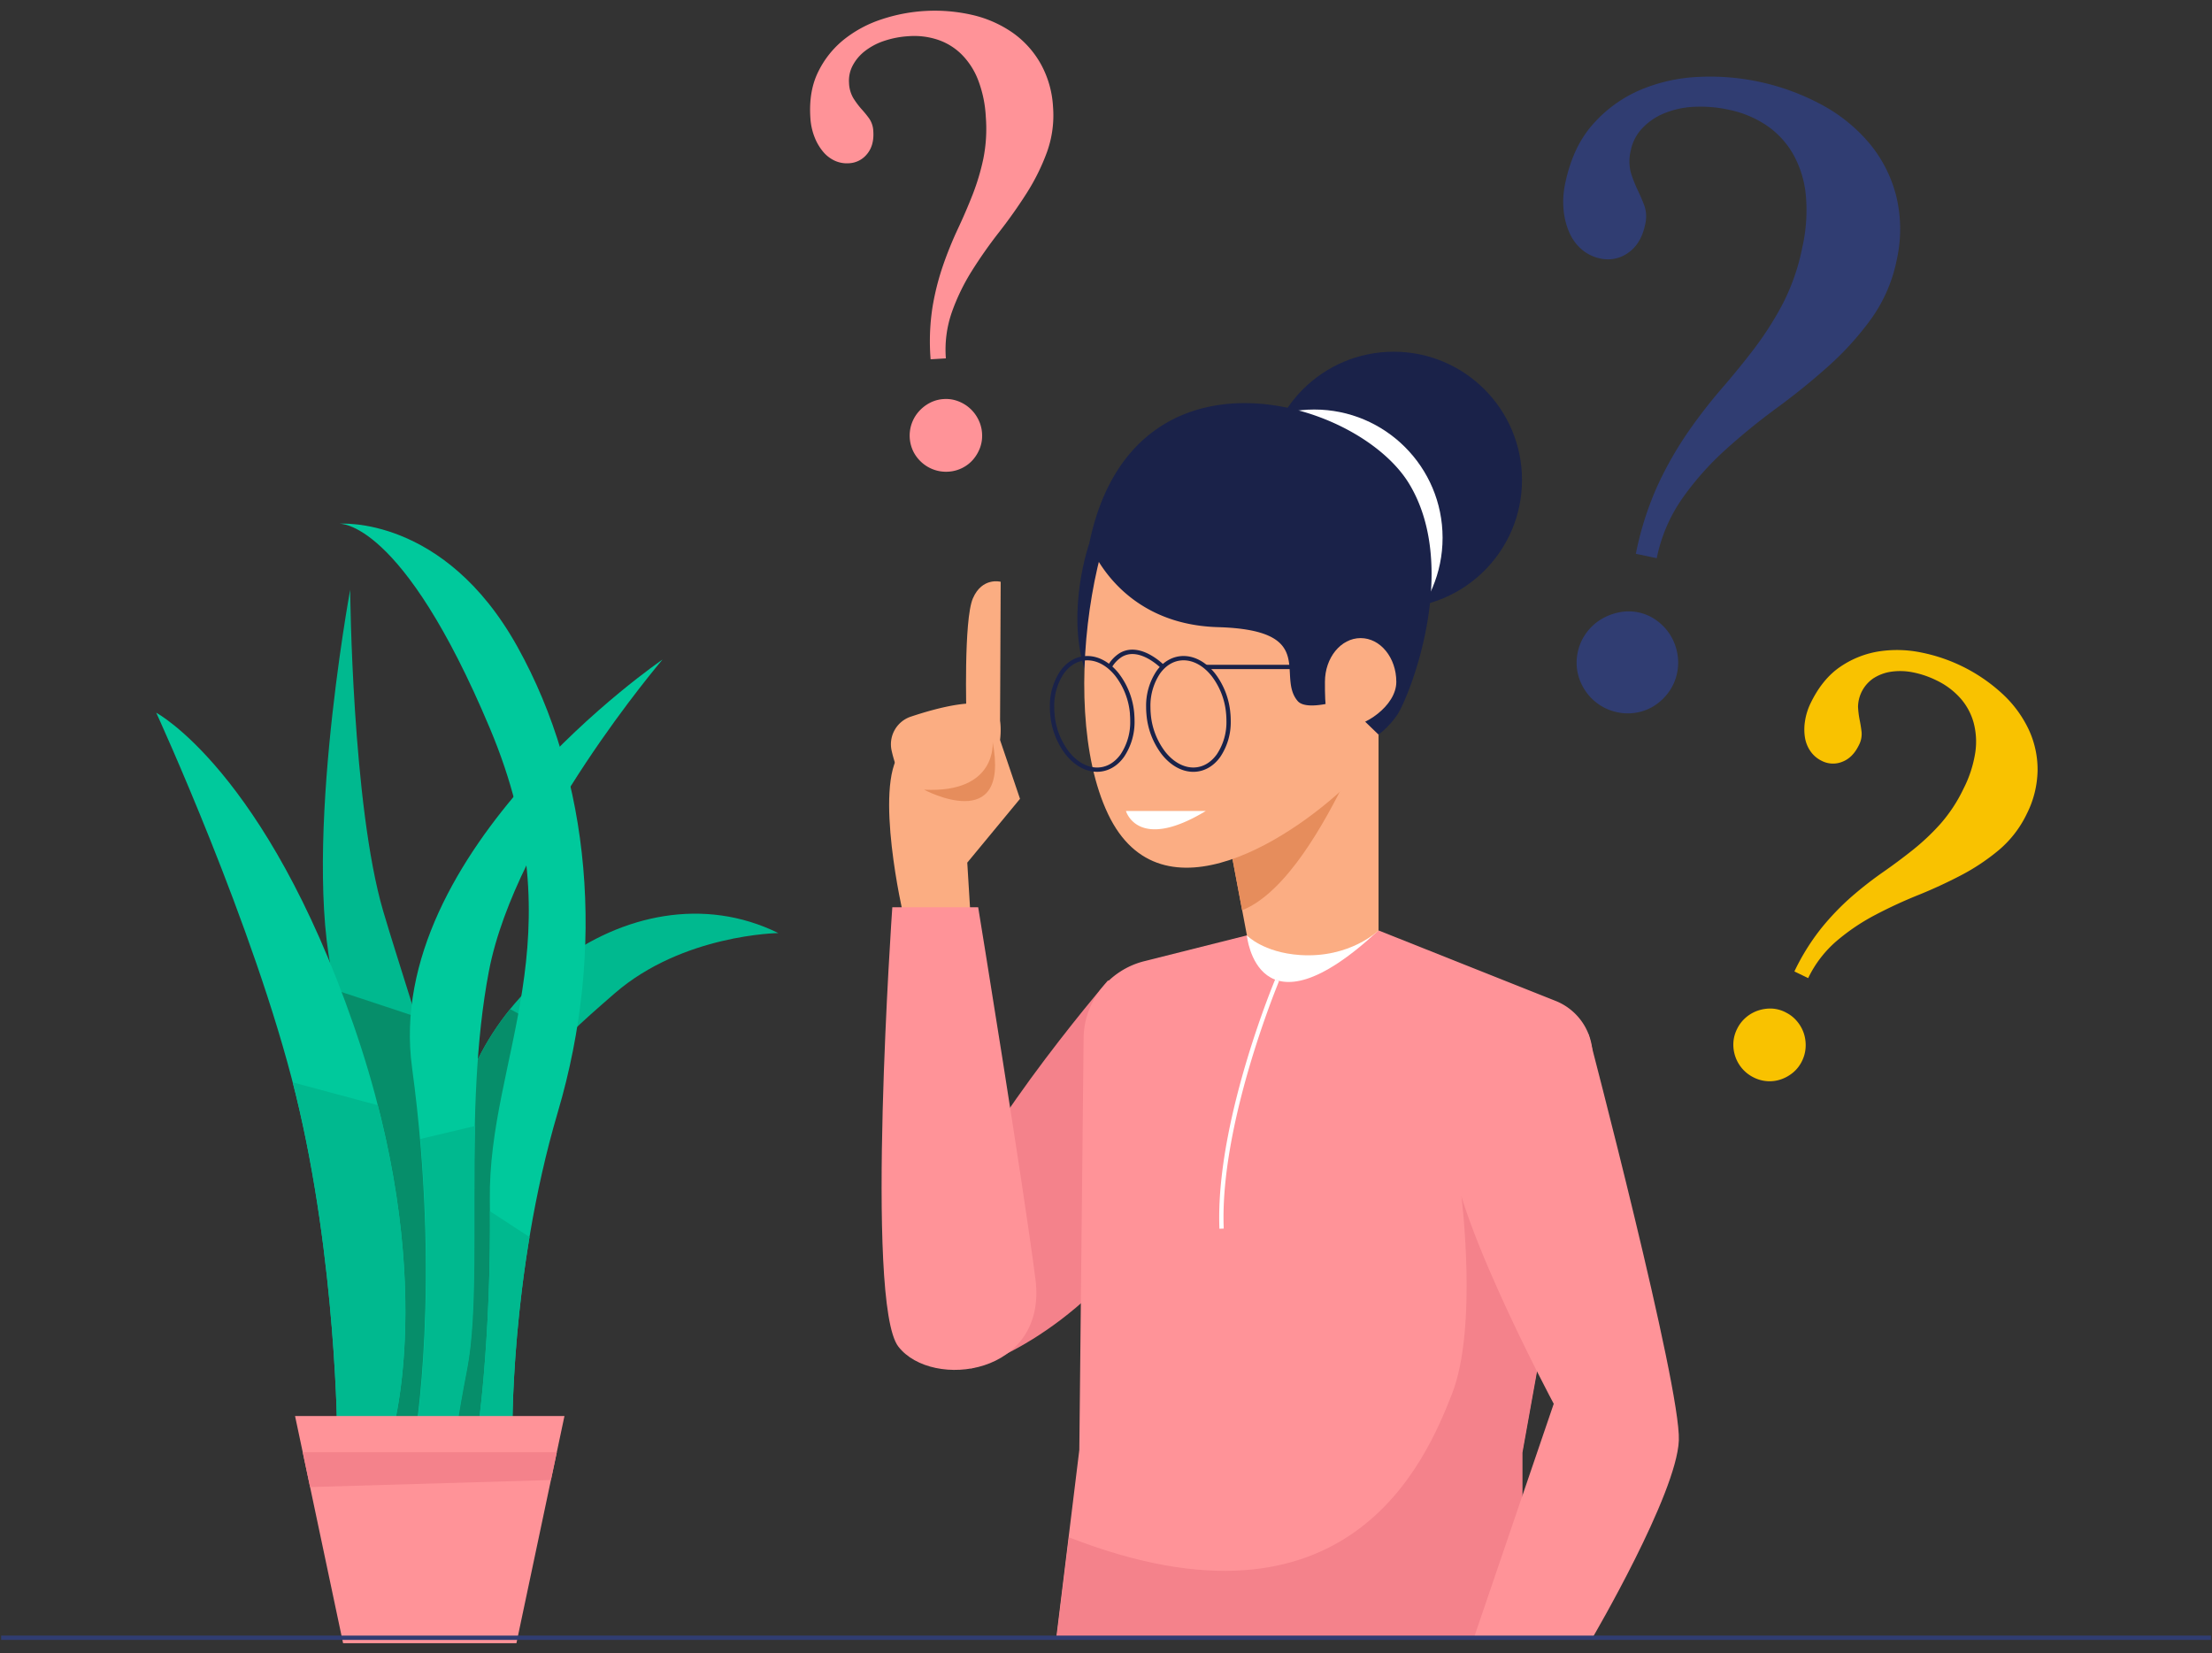 <svg xmlns="http://www.w3.org/2000/svg" width="190" height="142" viewBox="0 0 190 142">
    <rect x="0" y="0" width="190" height="142" fill="#333333" stroke="none"/>
    <g fill="none" fill-rule="nonzero" transform="translate(.1 .733)">
        <path fill="#00B98F" d="M38.796 122.734s.301-9.382 0-23.206 15.175-26.417 27.96-20.124c0 0-8.208.102-14.047 5.168-5.84 5.066-9.155 8.043-9.629 16.723-.473 8.68-2.219 21.439-2.219 21.439h-2.065z"/>
        <path fill="#00B98F" d="M33.17 122.707s-1.014-27.437-4.313-38.135c-3.3-10.698 1.121-34.653 1.121-34.653s.157 18.507 2.842 27.616c2.684 9.109 7.274 20.88 6.4 31.544-.876 10.664-3.137 13.649-3.137 13.649l-2.914-.02z"/>
        <path fill="#068E6A" d="M35.44 86.52l-6.834-2.261.091.313c3.293 10.694 4.31 38.13 4.31 38.13l2.91.027s2.267-2.985 3.136-13.649c.613-7.405-1.418-15.347-3.613-22.56z"/>
        <path fill="#00C99C" d="M33.481 122.734s4.344-13.682-3.225-35.478C22.686 65.46 13.32 60.479 13.32 60.479s8.44 18.368 11.97 32.728c3.532 14.36 3.578 29.527 3.578 29.527h4.613z"/>
        <path fill="#068E6A" d="M43.721 85.933c-3.103 3.828-5.027 8.631-4.92 13.594.298 13.824 0 23.205 0 23.205h2.065s1.745-12.756 2.219-21.434c.335-6.234 2.142-9.523 5.299-12.766l-4.663-2.6z"/>
        <path fill="#00C99C" d="M35.528 122.734s2.29-13.154-.237-31.789c-2.528-18.634 21.514-35.03 21.514-35.03s-12.616 14.773-14.91 26.756c-2.295 11.982-.47 26.796-1.912 34.238-.89 4.585-.968 5.826-.968 5.826l-3.487-.001z"/>
        <path fill="#00C99C" d="M40.861 122.734s1.272-8.23 1.114-20.423c-.159-12.194 7.6-22.407.012-40.472C34.4 43.775 29.031 44.25 29.031 44.25s8.997-.783 15.311 10.56c6.315 11.344 7.612 25.96 3.472 39.97-4.14 14.01-3.904 27.955-3.904 27.955H40.86z"/>
        <path fill="#00B98F" d="M33.481 122.734s3.435-10.82-1.129-28.544l-7.307-1.964c.085.331.169.66.25.987 3.53 14.361 3.573 29.52 3.573 29.52h4.613zM36.01 97.085c1.35 15.315-.448 25.647-.448 25.647h3.488s.077-1.242.967-5.827c.941-4.813.502-12.713.7-20.936l-4.706 1.116zM41.986 103.294c.08 11.65-1.123 19.44-1.123 19.44h3.048s-.131-7.604 1.47-17.225l-3.395-2.215z"/>
        <path fill="#FF9398" d="M44.258 140.393H29.37l-3.467-16.399-.659-3.111h23.14z"/>
        <path fill="#F4828B" d="M25.904 123.994h21.823l-.505 2.385-20.686.605z"/>
        <path fill="#FBAD82" d="M85.794 62.804l.06-13.57s-1.584-.432-2.387 1.42c-.803 1.852-.556 10.06-.556 10.06l2.883 2.09z"/>
        <path fill="#F4828B" d="M83.298 116.795s8.828-2.4 15.72-12.797c6.89-10.398-3.942-20.538-3.942-20.538S81.79 99.008 81.72 104.43c-.07 5.422 1.578 12.365 1.578 12.365z"/>
        <path fill="#FF9398" d="M118.31 79.178l15.205 6.05a5.042 5.042 0 0 1 3.056 5.794l-5.937 33.012v15.892H90.63l1.978-16.131.369-35.367a6.883 6.883 0 0 1 5.206-6.608l8.814-2.216 11.312-.426z"/>
        <path fill="#FBAD82" d="M76.482 63.714a2.501 2.501 0 0 1 1.66-2.9c2.351-.784 6.11-1.78 7.203-.588 1.626 1.773-1.028 8.258-2.836 8.836-1.593.507-4.942-.453-6.027-5.348z"/>
        <ellipse cx="119.61" cy="40.489" fill="#1A2249" rx="11.022" ry="11.014"/>
        <ellipse cx="112.789" cy="45.453" fill="#FFF" rx="11.022" ry="11.014"/>
        <path fill="#1A2249" d="M93.468 45.91s-1.986 5.676-.437 10.738c1.55 5.062 5.877-1.592 5.877-1.592l-5.44-9.147z"/>
        <path fill="#FFF" d="M107 79.608s.88 9.272 11.303-.43"/>
        <path fill="#FBAD83" d="M118.31 62.357v16.82s-2.443 2.4-6.743 2.113c-3.16-.212-4.562-1.682-4.562-1.682l-1.692-8.975 12.996-8.276z"/>
        <path fill="#E68D5C" d="M115.916 65.221c-.097.292-.211.578-.343.856-1.814 3.7-5.132 9.838-8.981 11.368l-1.283-6.81 10.609-8.278-.002 2.864z"/>
        <path fill="#FBAD83" d="M95.074 69.18c4.598 9.663 16.172 1.886 21.057-2.986 4.885-4.872 4.041-21.426 2.69-24.951-1.352-3.526-12.642-6.39-18.597-4.11-5.955 2.278-9.747 22.384-5.15 32.046z"/>
        <path fill="#1A2249" d="M93.468 45.91s2.41 6.972 11.054 7.22c8.644.249 4.987 4.166 6.838 6.34.783.926 3.845-.107 3.845-.107l3.104 2.994a7.343 7.343 0 0 0 1.567-1.638c.937-1.29 5.528-12.465 1.082-19.872-4.447-7.406-23.784-12.834-27.49 5.062z"/>
        <path fill="#FBAD83" d="M119.837 57.826c0 2.075-2.76 3.915-4.452 3.915-1.693 0-1.679-1.842-1.679-3.915s1.371-3.756 3.066-3.756c1.694 0 3.065 1.681 3.065 3.756z"/>
        <path fill="#FBAD82" d="M85.794 62.804l1.72 5.07-4.53 5.48.256 4.185s-3.307 1.214-5.75.302c0 0-2.558-11.001-.26-13.931 2.298-2.93 8.564-1.106 8.564-1.106z"/>
        <path fill="#FF9398" d="M76.545 77.189h7.376s3.863 23.685 4.919 31.941c1.055 8.256-8.868 9.529-11.772 5.794-2.905-3.735-.523-37.735-.523-37.735z"/>
        <path fill="#E68D5C" d="M85.163 62.978s.43 4.434-5.89 4.11c-.002.004 7.426 3.986 5.89-4.11z"/>
        <path fill="#F4828B" d="M125.43 102.025s1.418 11.264-.806 16.943c-2.223 5.678-8.87 21.71-32.907 12.332l-1.058 8.612h40.01v-15.878l3.918-21.816-9.158-.193z"/>
        <path fill="#FF9398" d="M136.346 88.098s7.944 30.253 7.758 34.88c-.186 4.628-7.416 16.948-7.416 16.948h-10.185l6.855-20.095s-9.633-17.983-8.706-22.784c.926-4.802 11.694-8.95 11.694-8.95z"/>
        <path fill="#303D72" d="M140.412 46.83c.4-2.04 1.035-4.026 1.892-5.92a30.922 30.922 0 0 1 2.582-4.527 44.895 44.895 0 0 1 2.885-3.73 70.056 70.056 0 0 0 2.838-3.487 27.45 27.45 0 0 0 2.439-3.843 18.34 18.34 0 0 0 1.659-4.803c.342-1.493.443-3.03.298-4.555a8.875 8.875 0 0 0-1.109-3.502 7.417 7.417 0 0 0-2.288-2.445 9.037 9.037 0 0 0-3.22-1.327 11.368 11.368 0 0 0-3.036-.247 7.704 7.704 0 0 0-2.546.572c-.706.291-1.341.73-1.863 1.286a3.877 3.877 0 0 0-.962 1.863 3.854 3.854 0 0 0 0 1.923c.154.502.345.993.572 1.468.218.454.414.91.588 1.37.18.525.203 1.09.068 1.628-.228 1.097-.71 1.902-1.445 2.416a2.96 2.96 0 0 1-2.396.5 3.54 3.54 0 0 1-1.579-.757 4.034 4.034 0 0 1-1.071-1.429 6.26 6.26 0 0 1-.51-1.957 7.474 7.474 0 0 1 .138-2.321c.441-2.114 1.247-3.819 2.419-5.113a11.36 11.36 0 0 1 4.07-2.92 14.442 14.442 0 0 1 4.93-1.1 20.216 20.216 0 0 1 10.695 2.436 13.976 13.976 0 0 1 4.114 3.392 11.42 11.42 0 0 1 2.227 4.503c.412 1.767.418 3.606.02 5.377a13.073 13.073 0 0 1-2.173 5.04 25.472 25.472 0 0 1-3.675 4.075 58.322 58.322 0 0 1-4.43 3.59 55.588 55.588 0 0 0-4.435 3.61 25.117 25.117 0 0 0-3.69 4.153 13.697 13.697 0 0 0-2.212 5.158l-1.794-.378zm.215 5.03c.566.117 1.1.354 1.567.695a4.42 4.42 0 0 1 1.771 2.789c.113.566.11 1.15-.01 1.715a4.203 4.203 0 0 1-.681 1.593 4.63 4.63 0 0 1-1.176 1.163 4.168 4.168 0 0 1-1.543.638c-.567.113-1.15.11-1.716-.01a4.376 4.376 0 0 1-2.795-1.89 4.448 4.448 0 0 1-.639-1.543 4.2 4.2 0 0 1 .016-1.734 4.248 4.248 0 0 1 .676-1.566 4.386 4.386 0 0 1 1.206-1.175 4.68 4.68 0 0 1 1.567-.654 4.144 4.144 0 0 1 1.757-.021z"/>
        <path fill="#FF9398" d="M79.835 30.125a19.209 19.209 0 0 1 .155-4.434c.2-1.226.503-2.434.907-3.61a31.983 31.983 0 0 1 1.261-3.12c.459-.974.883-1.958 1.274-2.95.396-1.01.708-2.05.932-3.112.238-1.191.308-2.41.21-3.62a10.221 10.221 0 0 0-.678-3.188 6.336 6.336 0 0 0-1.44-2.192 5.29 5.29 0 0 0-2.047-1.233 6.45 6.45 0 0 0-2.47-.29 8.108 8.108 0 0 0-2.135.417 5.5 5.5 0 0 0-1.643.885 3.83 3.83 0 0 0-1.033 1.245c-.232.452-.336.96-.3 1.466.013.464.142.918.377 1.32.201.317.426.62.672.904.24.26.465.535.674.822.225.326.35.71.362 1.106.055.797-.12 1.444-.525 1.94a2.11 2.11 0 0 1-1.55.806 2.526 2.526 0 0 1-1.232-.215 2.887 2.887 0 0 1-1.012-.783 4.476 4.476 0 0 1-.73-1.253 5.339 5.339 0 0 1-.355-1.623c-.106-1.538.118-2.865.672-3.981a8.099 8.099 0 0 1 2.229-2.786c.95-.75 2.025-1.329 3.177-1.706a14.438 14.438 0 0 1 7.821-.392 9.993 9.993 0 0 1 3.485 1.537c.99.7 1.81 1.612 2.403 2.67a8.583 8.583 0 0 1 1.054 3.691 9.325 9.325 0 0 1-.521 3.886 18.146 18.146 0 0 1-1.736 3.511 42.417 42.417 0 0 1-2.35 3.328 39.683 39.683 0 0 0-2.35 3.337 17.938 17.938 0 0 0-1.732 3.567 9.77 9.77 0 0 0-.515 3.971l-1.31.079zm1.123 3.415c.412-.029.826.03 1.214.175a3.168 3.168 0 0 1 1.755 1.567c.187.366.297.766.325 1.175.033.416-.02.834-.158 1.227a3.306 3.306 0 0 1-.588 1.028c-.26.307-.579.558-.938.738a3.046 3.046 0 0 1-1.176.325 3.122 3.122 0 0 1-2.285-.76 3.165 3.165 0 0 1-.739-.937 3.118 3.118 0 0 1 .437-3.451 3.33 3.33 0 0 1 .952-.754 2.96 2.96 0 0 1 1.2-.333z"/>
        <path fill="#FFF" d="M109.432 83.386s-1.203 2.856-2.403 6.833c-1.201 3.978-2.404 9.083-2.406 13.61 0 .327.007.65.02.97l.37-.016c-.013-.315-.02-.633-.02-.954 0-4.46 1.193-9.542 2.39-13.506a86.591 86.591 0 0 1 1.644-4.893c.223-.603.411-1.08.54-1.41.13-.329.196-.503.196-.503l-.34-.143.01.012zM96.614 68.92s1.003 3.538 6.856 0"/>
        <path fill="#F9C200" d="M154.03 82.699a19.23 19.23 0 0 1 2.35-3.762 22.073 22.073 0 0 1 2.583-2.678 32.066 32.066 0 0 1 2.656-2.073 49.982 49.982 0 0 0 2.578-1.918 19.56 19.56 0 0 0 2.364-2.23 13.096 13.096 0 0 0 1.994-3.032c.5-.972.84-2.018 1.01-3.098a6.332 6.332 0 0 0-.152-2.617 5.284 5.284 0 0 0-1.155-2.09 6.44 6.44 0 0 0-1.994-1.485 8.103 8.103 0 0 0-2.057-.704 5.504 5.504 0 0 0-1.867-.055 3.835 3.835 0 0 0-1.516.562 3.018 3.018 0 0 0-1.328 2.45c.018.376.064.75.137 1.118.072.352.128.703.169 1.051.032.395-.051.79-.24 1.14-.352.718-.827 1.19-1.425 1.417a2.113 2.113 0 0 1-1.745-.075 2.524 2.524 0 0 1-.96-.802 2.884 2.884 0 0 1-.49-1.175 4.466 4.466 0 0 1 0-1.448c.084-.55.254-1.084.503-1.582.678-1.384 1.536-2.422 2.574-3.112a8.11 8.11 0 0 1 3.33-1.298 10.302 10.302 0 0 1 3.604.11c2.608.524 5.02 1.76 6.97 3.568a9.97 9.97 0 0 1 2.248 3.071c.507 1.1.762 2.3.747 3.51a8.594 8.594 0 0 1-.935 3.719 9.34 9.34 0 0 1-2.39 3.093 18.217 18.217 0 0 1-3.259 2.172 41.645 41.645 0 0 1-3.698 1.705 39.69 39.69 0 0 0-3.704 1.717 17.917 17.917 0 0 0-3.285 2.224 9.774 9.774 0 0 0-2.433 3.18l-1.185-.573zm-.74 3.523c.373.18.702.44.966.758.262.309.461.665.588 1.049.123.383.174.785.15 1.186a3.032 3.032 0 0 1-.309 1.175c-.18.375-.436.708-.752.978-.303.256-.65.455-1.024.588a2.98 2.98 0 0 1-1.175.17 3.046 3.046 0 0 1-1.176-.31 3.12 3.12 0 0 1-1.6-1.8 3.157 3.157 0 0 1-.17-1.175c.02-.416.128-.823.315-1.196.18-.373.433-.706.746-.978a3.12 3.12 0 0 1 1.042-.603 3.332 3.332 0 0 1 1.201-.176c.42.023.829.136 1.2.33l-.001.004z"/>
        <path fill="#1A2249" d="M97.139 60.582l-.184.016c.017.193.025.383.025.571a4.98 4.98 0 0 1-.824 2.882c-.515.716-1.213 1.133-2.02 1.135-.871 0-1.727-.497-2.397-1.333a6.16 6.16 0 0 1-1.26-3.287 6.526 6.526 0 0 1-.025-.571 4.98 4.98 0 0 1 .824-2.88c.516-.716 1.213-1.133 2.02-1.135.871 0 1.727.497 2.397 1.333A6.16 6.16 0 0 1 96.96 60.6l.184-.016.184-.016a6.527 6.527 0 0 0-1.348-3.488c-.718-.896-1.668-1.47-2.687-1.472-.942 0-1.763.5-2.321 1.29a5.345 5.345 0 0 0-.893 3.095c0 .198.009.4.027.603a6.527 6.527 0 0 0 1.34 3.486c.719.896 1.669 1.47 2.687 1.472.942 0 1.763-.5 2.321-1.29.61-.915.924-1.995.898-3.095 0-.198-.009-.399-.026-.603l-.186.016zM105.403 60.582l-.184.016c.017.194.025.385.025.571a4.977 4.977 0 0 1-.824 2.88c-.514.716-1.213 1.133-2.02 1.135-.871 0-1.727-.497-2.397-1.333a6.161 6.161 0 0 1-1.26-3.287 6.571 6.571 0 0 1-.025-.571 4.977 4.977 0 0 1 .824-2.88c.514-.716 1.213-1.133 2.02-1.135.872 0 1.727.497 2.397 1.333a6.161 6.161 0 0 1 1.26 3.287l.184-.016.184-.016a6.527 6.527 0 0 0-1.34-3.486c-.719-.896-1.669-1.47-2.687-1.472-.942 0-1.763.5-2.321 1.29a5.343 5.343 0 0 0-.893 3.095c0 .198.009.4.027.605a6.527 6.527 0 0 0 1.34 3.486c.719.896 1.669 1.47 2.687 1.472.942 0 1.763-.5 2.321-1.29.61-.915.921-1.996.894-3.095 0-.198-.009-.4-.026-.605l-.186.016z"/>
        <path fill="#1A2249" d="M103.47 56.734h9.182v-.37h-9.182M99.92 56.42a5.644 5.644 0 0 0-.83-.675c-.502-.334-1.175-.68-1.924-.683a2.105 2.105 0 0 0-1.114.311c-.42.273-.765.644-1.007 1.08l.32.197c.21-.386.513-.713.88-.954.277-.17.596-.26.921-.258.62 0 1.248.303 1.716.62a5.653 5.653 0 0 1 .72.574l.038.04.012.01.266-.257.002-.004z"/>
        <path fill="#303D72" d="M0 140.11h189.822v-.37H0"/>
    </g>
</svg>
